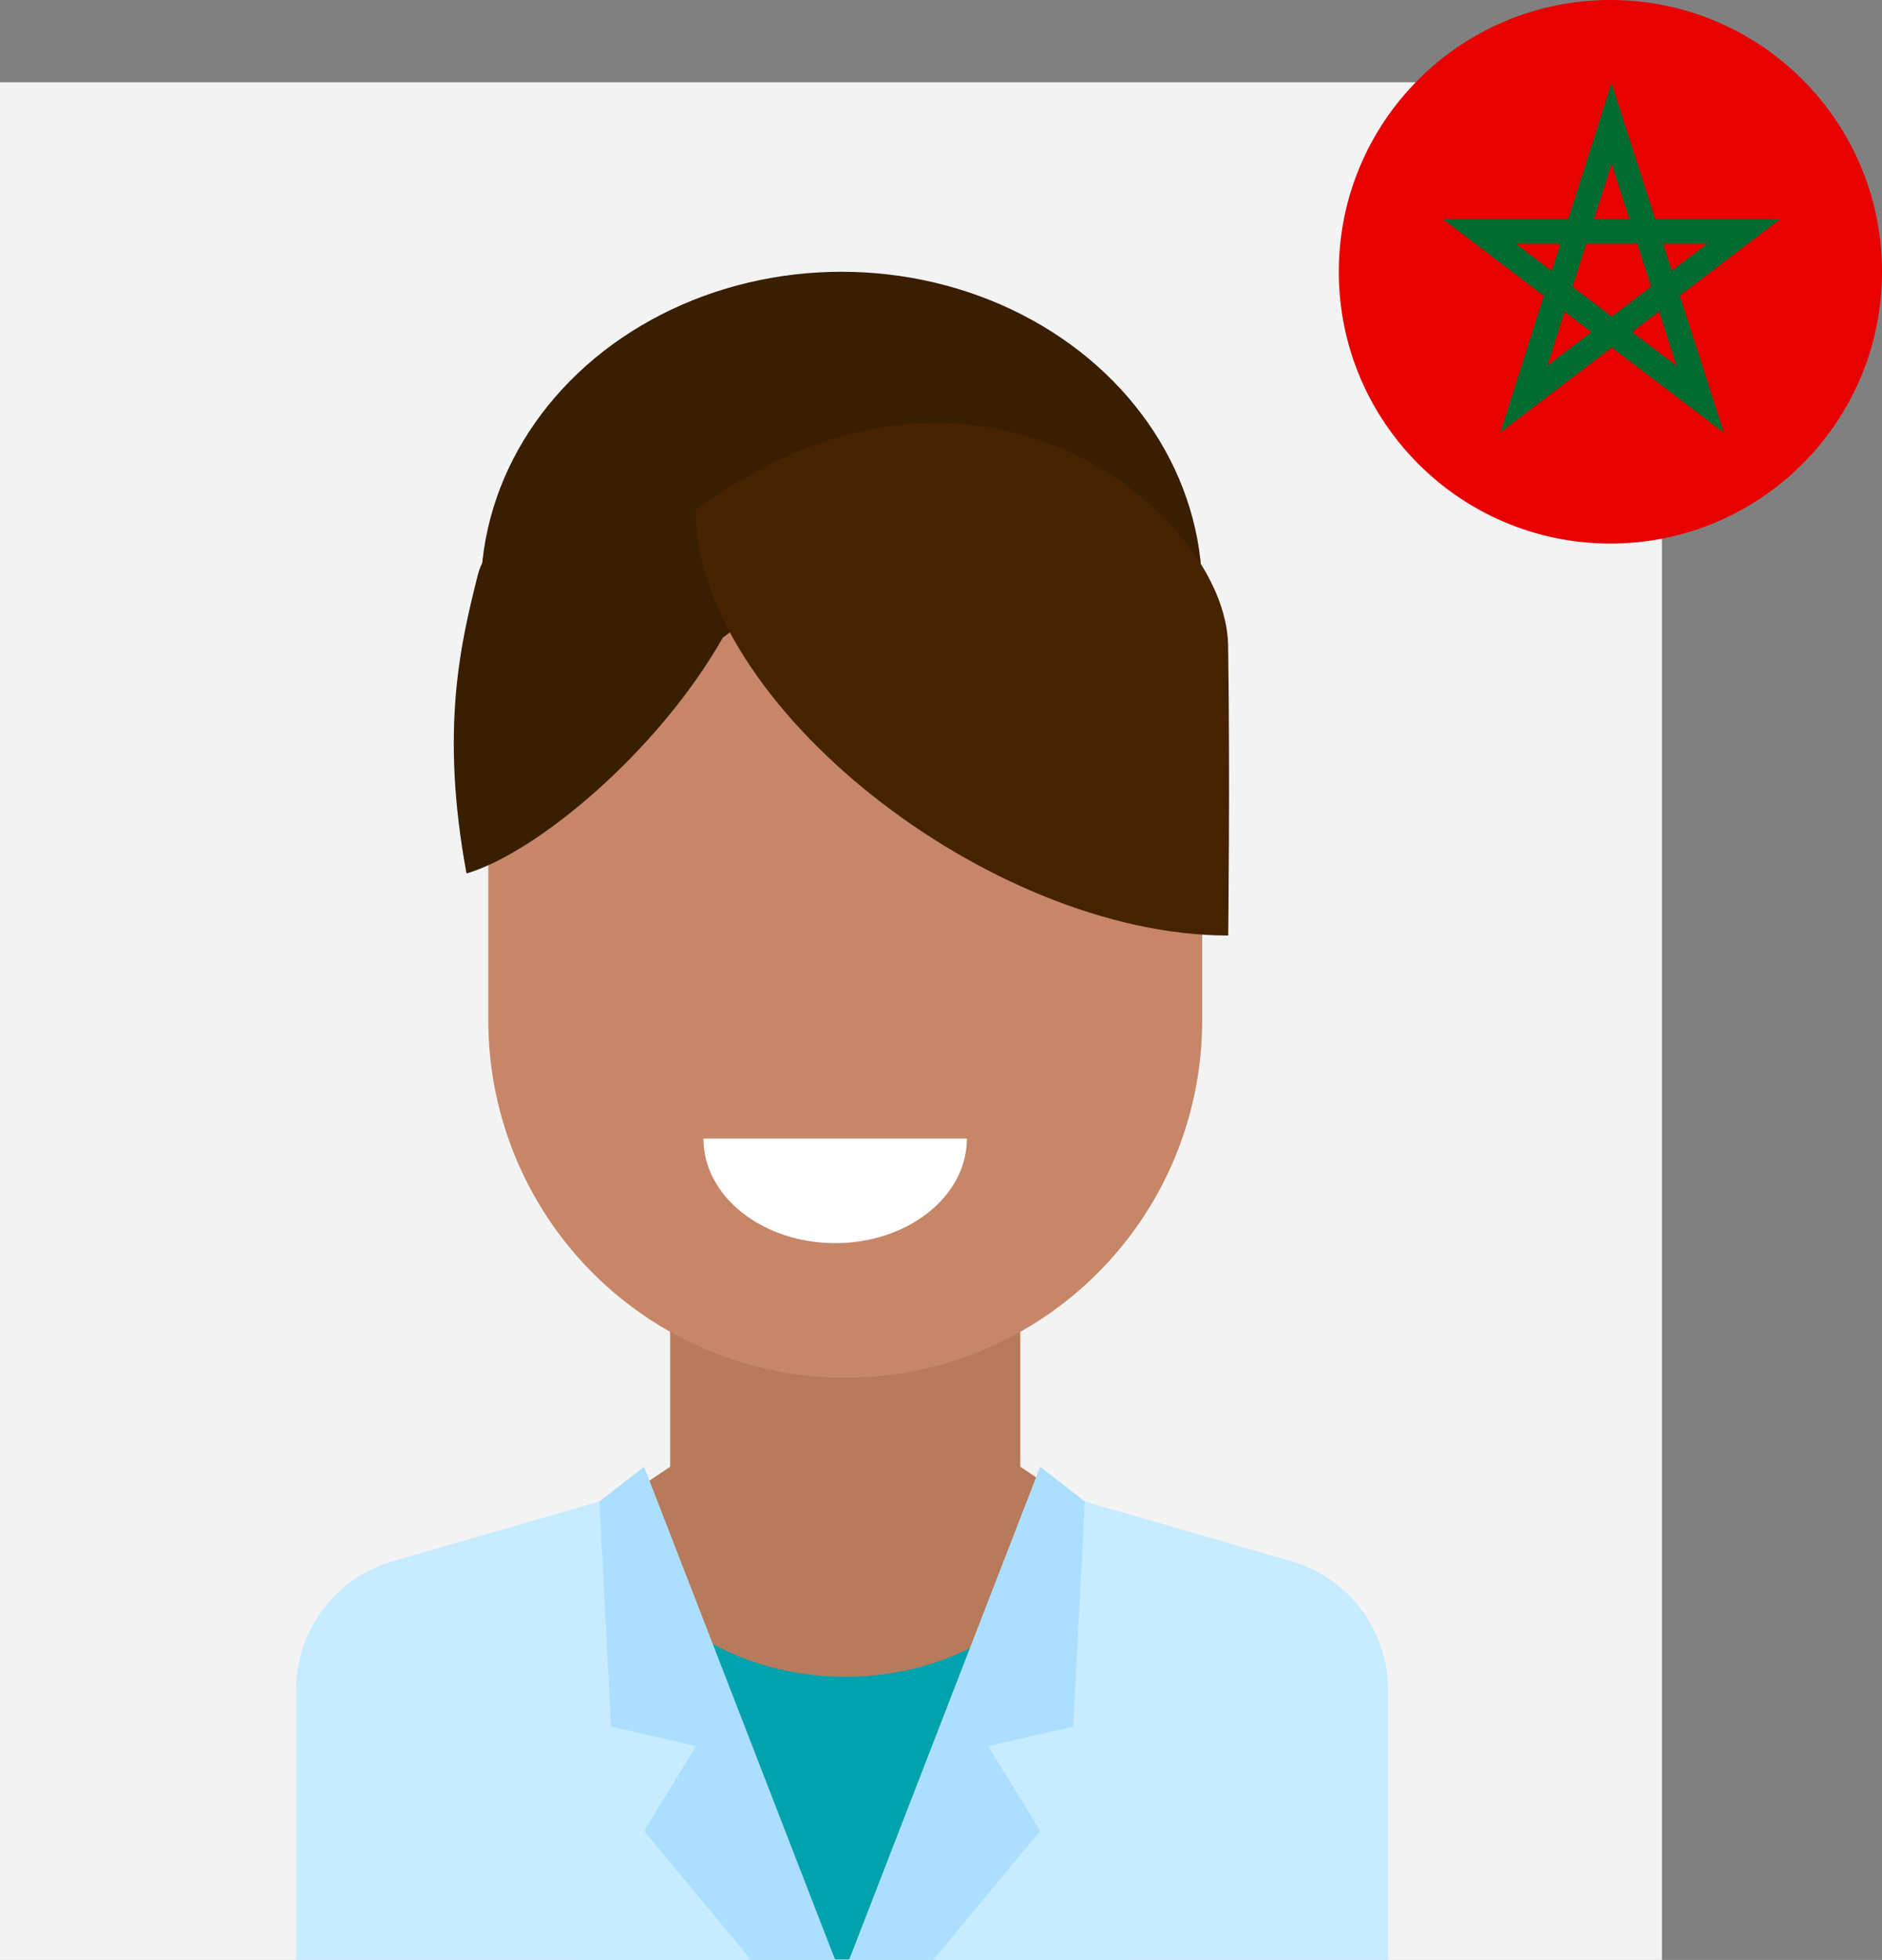 <svg xmlns="http://www.w3.org/2000/svg" xmlns:xlink="http://www.w3.org/1999/xlink" width="229.316" height="238.667" viewBox="0 0 229.316 238.667">
  <rect x="0" y="0" width="229.316" height="238.667" fill="#808080" stroke="none"/>
  <defs>
    <clipPath id="clip-path">
      <circle id="Ellipse_51" data-name="Ellipse 51" cx="33.094" cy="33.094" r="33.094" fill="none"/>
    </clipPath>
  </defs>
  <g id="Interprete_MA1" transform="translate(0 -2.313)">
    <rect id="Rectangle_2293" data-name="Rectangle 2293" width="202.5" height="228.643" transform="translate(0 12.336)" fill="#f3f3f3"/>
    <rect id="Rectangle_2426" data-name="Rectangle 2426" width="67.154" height="52.025" transform="translate(70.282 188.901)" fill="#00a3ad"/>
    <ellipse id="Ellipse_50" data-name="Ellipse 50" cx="43.947" cy="38.922" rx="43.947" ry="38.922" transform="translate(58.587 35.407)" fill="#391e00"/>
    <path id="Tracé_7719" data-name="Tracé 7719" d="M503.029,585.767V554.155l-21.332-.244-21.332.244v31.612l-6.443,4.325c0,11.707,12.559,21.247,27.775,21.247s27.775-9.541,27.775-21.247Z" transform="translate(-378.706 -404.846)" fill="#b87a5c"/>
    <path id="Tracé_7720" data-name="Tracé 7720" d="M111.068,137.652h86.98v51.774a43.49,43.49,0,0,1-43.49,43.49h0a43.49,43.49,0,0,1-43.49-43.49V137.652Z" transform="translate(-51.567 -62.836)" fill="#c78668"/>
    <path id="Tracé_7721" data-name="Tracé 7721" d="M552.158,608.487" transform="translate(-424.316 -430.184)" fill="#f39b85"/>
    <path id="Tracé_7722" data-name="Tracé 7722" d="M421.293,619.4l25.263,56.83H380.879V643.34a16.31,16.31,0,0,1,12.014-15.734Z" transform="translate(-344.793 -435.252)" fill="#c7ebff"/>
    <path id="Tracé_7723" data-name="Tracé 7723" d="M141.78,335.716l23.283,60.058H154.815L141.78,380.059l6.335-10.324-10.355-2.376-1.421-27.415Z" transform="translate(-63.3 -154.795)" fill="#acdfff"/>
    <path id="Tracé_7724" data-name="Tracé 7724" d="M531.894,619.4l-25.263,56.83h65.677V643.34a16.31,16.31,0,0,0-12.014-15.734Z" transform="translate(-403.178 -435.252)" fill="#c7ebff"/>
    <path id="Tracé_7725" data-name="Tracé 7725" d="M216.4,335.716l-23.283,60.058H203.36L216.4,380.059l-6.335-10.324,10.355-2.376,1.421-27.415Z" transform="translate(-89.659 -154.795)" fill="#acdfff"/>
    <path id="Tracé_7726" data-name="Tracé 7726" d="M473.512,538.786c0,7.03,7.187,12.729,16.052,12.729s16.052-5.7,16.052-12.729Z" transform="translate(-387.802 -397.823)" fill="#fff"/>
    <path id="Tracé_7727" data-name="Tracé 7727" d="M449.519,410.12c-7.931,13.927-22.647,26.17-31.235,28.728-3.289-17.725-.633-28.323,1.377-36.364s19.7-13.157,29.858-6.03S449.519,410.12,449.519,410.12Z" transform="translate(-361.439 -330.166)" fill="#391e00"/>
    <path id="Tracé_7728" data-name="Tracé 7728" d="M471.73,386.774c0,23.548,35.81,51.754,64.9,51.754,0,0,.231-19.248-.012-35.328S505.757,361.435,471.73,386.774Z" transform="translate(-386.974 -322.294)" fill="#462300"/>
    <g id="Groupe_7457" data-name="Groupe 7457" transform="translate(163.129 2.313)" clip-path="url(#clip-path)">
      <rect id="Rectangle_2427" data-name="Rectangle 2427" width="72.056" height="69.089" transform="translate(-3.75 -1.239)" fill="#e80000"/>
      <path id="Tracé_7729" data-name="Tracé 7729" d="M336.455,43.508h32.229L341.895,63.924l10.677-33.556,10.8,33.588Z" transform="translate(-319.34 -15.339)" fill="none" stroke="#006b30" stroke-miterlimit="10" stroke-width="3"/>
    </g>
  </g>
</svg>
